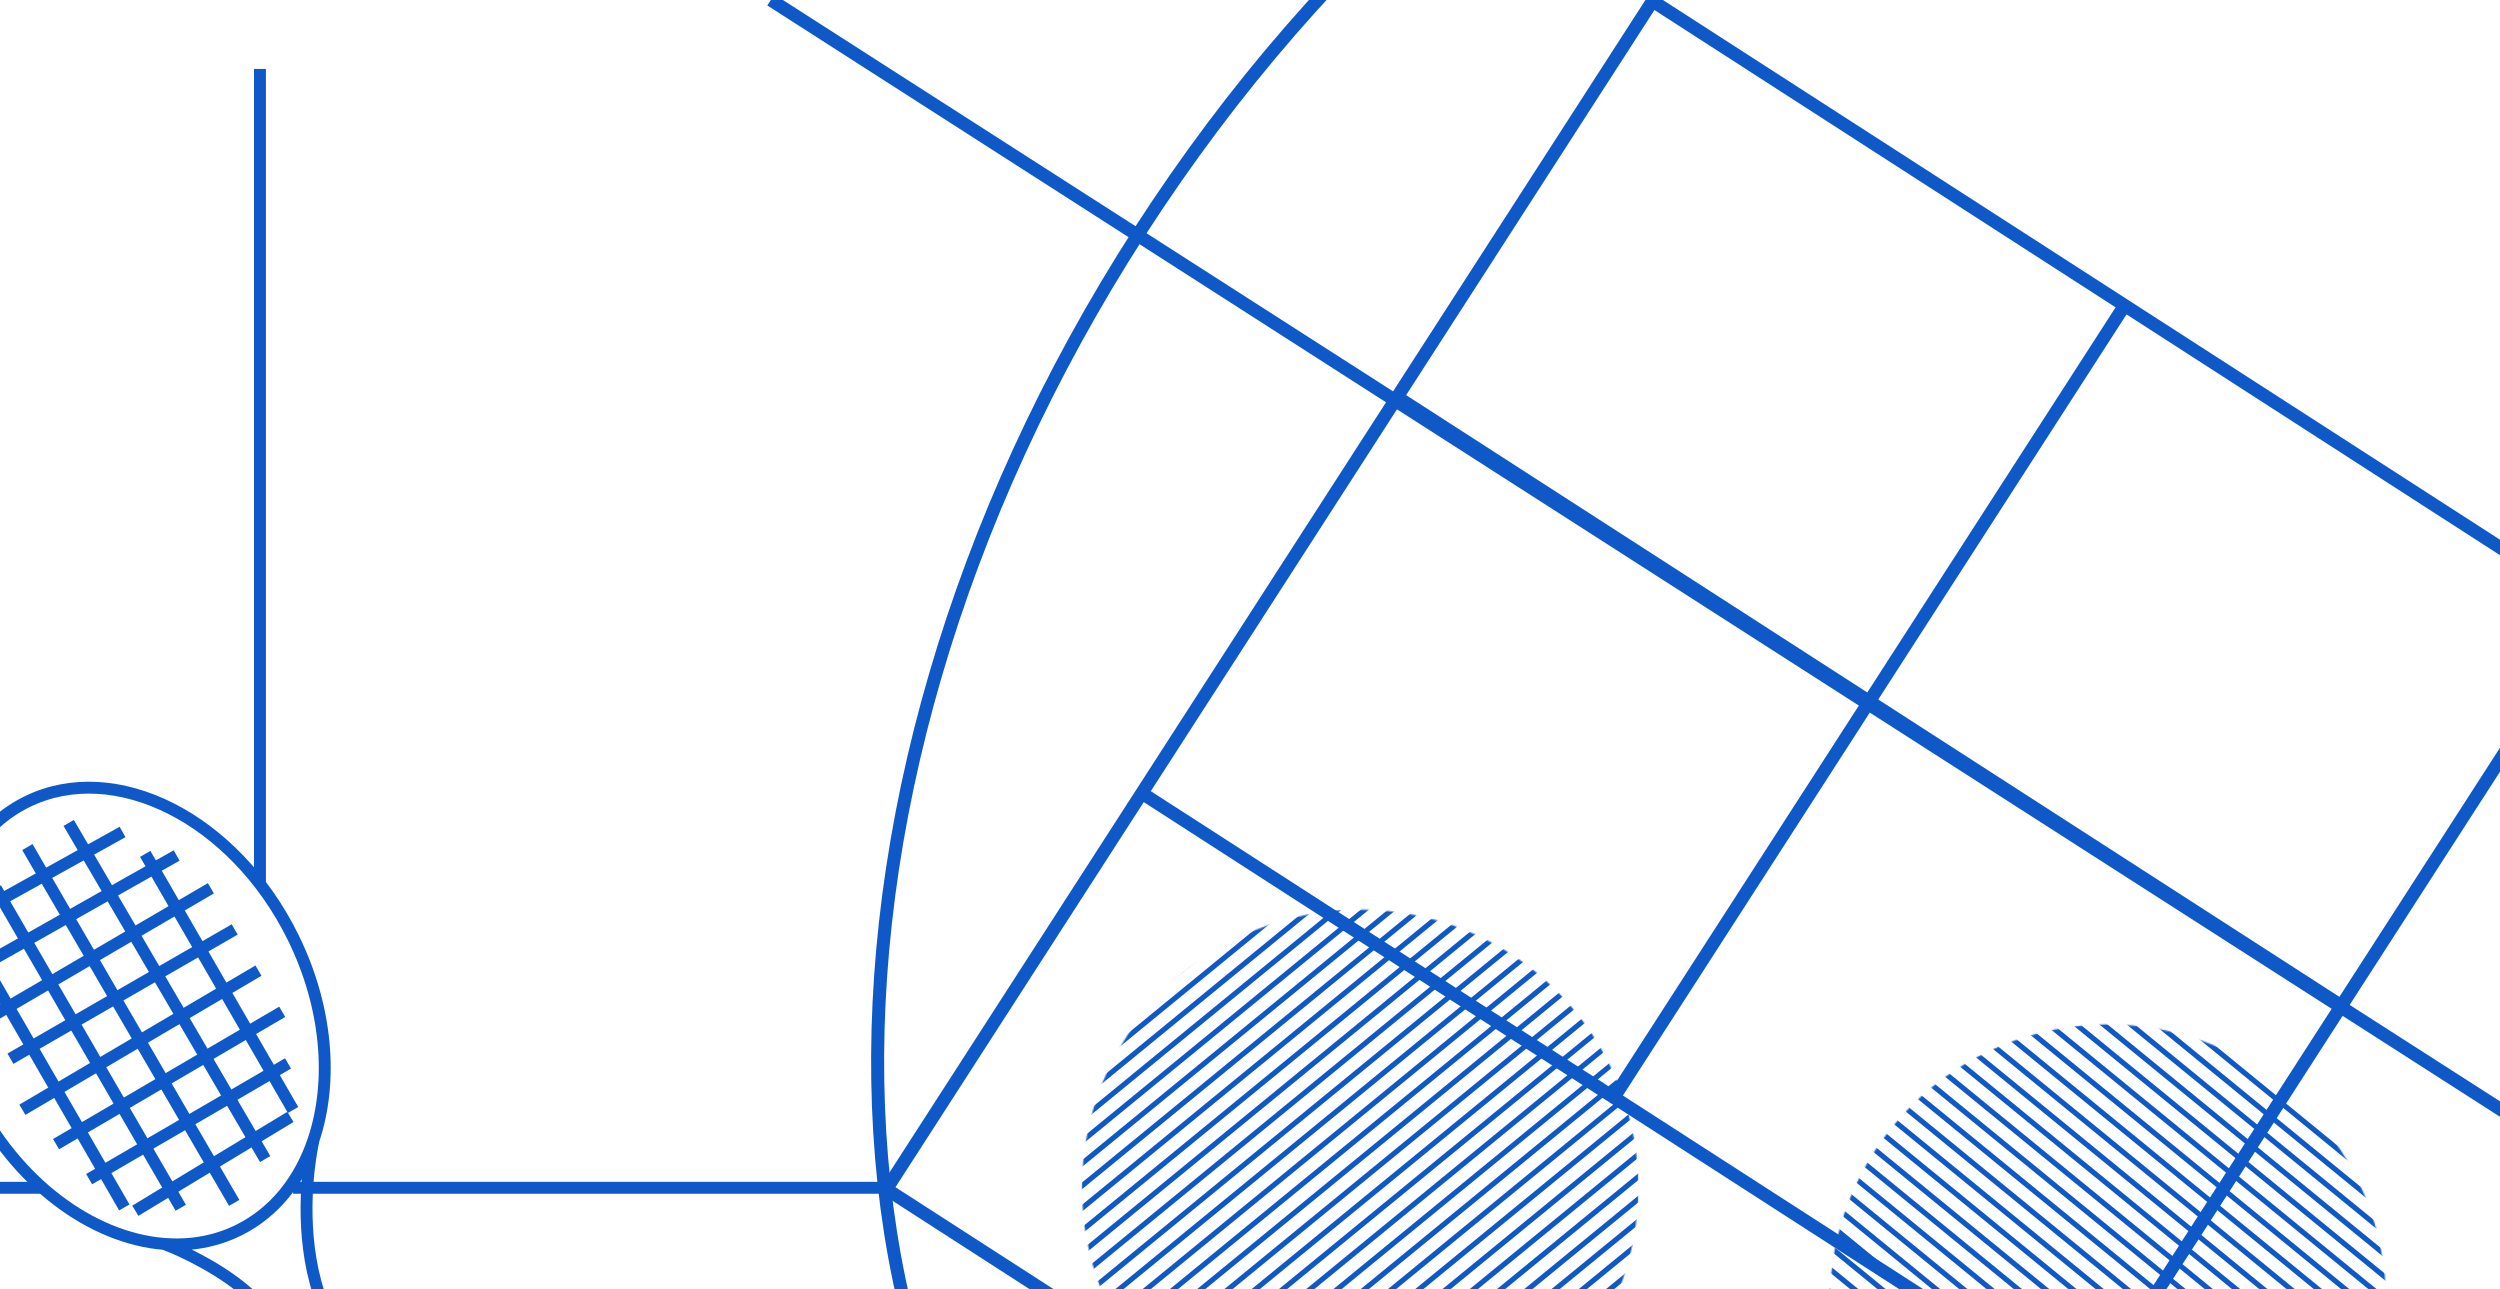 <svg width="1920" height="990" viewBox="0 0 1920 990" fill="none" xmlns="http://www.w3.org/2000/svg">
<g clip-path="url(#clip0)">
<path d="M919.39 1339.34C1073.46 1438.67 1270.79 1439.81 1465.75 1360.42C1660.7 1281.04 1852.82 1121.28 1995.62 899.789C2138.42 678.3 2204.64 437.376 2196.48 227.043C2188.32 16.692 2105.84 -162.58 1951.77 -261.911C1797.71 -361.242 1600.37 -362.376 1405.41 -282.988C1210.46 -203.607 1018.35 -43.849 875.545 177.64C732.743 399.129 666.522 640.053 674.682 850.386C682.843 1060.74 765.324 1240.01 919.39 1339.34Z" stroke="#0E59C7" stroke-width="10"/>
<path d="M2136.95 990.911L592 4.5392e-05" stroke="#0E59C7" stroke-width="10"/>
<path d="M1798.15 772.474L1602.05 1076.63M1798.15 772.474L1435.58 538.714M1798.15 772.474L1994.25 468.316M1073.01 304.954L876.913 609.112M1073.01 304.954L1435.58 538.714M1073.01 304.954L1269.12 0.796M876.913 609.112L680.812 913.27L1405.95 1380.79L1602.05 1076.63M876.913 609.112L1239.48 842.872M1602.05 1076.63L1239.48 842.872M1239.48 842.872L1435.58 538.714M1435.58 538.714L1631.68 234.556M1269.12 0.796L1465.22 -303.362L2190.35 164.158L1994.25 468.316M1269.12 0.796L1631.68 234.556M1994.25 468.316L1631.68 234.556" stroke="#0E59C7" stroke-width="10"/>
<path d="M240.875 875.204C255.84 830.432 251.494 773.161 224.881 719.418C179.912 628.605 88.395 582.253 20.472 615.887C-47.45 649.521 -66.058 750.405 -21.088 841.218C12.022 908.083 70.368 950.845 125.95 955.322M240.875 875.204C230.554 906.085 211.045 931.02 183.32 944.749C165.409 953.618 145.857 956.925 125.95 955.322M240.875 875.204C235.657 898.552 230.28 948.46 244.745 992.926M125.95 955.322C139.655 960.356 172.528 975.676 194.386 996.676" stroke="#0E59C7" stroke-width="9.153"/>
<path d="M21.018 650.559L179.859 923.808" stroke="#0E59C7" stroke-width="9.153"/>
<path d="M-3.255 682.183L138.823 927.564" stroke="#0E59C7" stroke-width="9.153"/>
<path d="M111.524 655.78L225.078 852.46" stroke="#0E59C7" stroke-width="9.153"/>
<path d="M-18.092 730.614L95.462 927.294" stroke="#0E59C7" stroke-width="9.153"/>
<path d="M52.759 632.001L203.631 890.147" stroke="#0E59C7" stroke-width="9.153"/>
<path d="M161.973 682.183L-6.908 781" stroke="#0E59C7" stroke-width="9.153"/>
<path d="M216.748 777.056L43.049 878.696" stroke="#0E59C7" stroke-width="9.153"/>
<path d="M135.655 657L-16.697 743.172" stroke="#0E59C7" stroke-width="9.153"/>
<path d="M198.489 745.432L17.186 852.297" stroke="#0E59C7" stroke-width="9.153"/>
<path d="M94.123 638.954L-16.696 700.57" stroke="#0E59C7" stroke-width="9.153"/>
<path d="M180.231 713.808L8.015 813.091" stroke="#0E59C7" stroke-width="9.153"/>
<path d="M223.042 857.784L103.918 929.856M221.175 816.707L68.442 905.583" stroke="#0E59C7" stroke-width="9.153"/>
<path d="M199.653 678.408V52.937M225.097 912.222H679.795M32.402 912.222H-22.227" stroke="#0E59C7" stroke-width="9.153"/>
<mask id="mask0" mask-type="alpha" maskUnits="userSpaceOnUse" x="743" y="611" width="603" height="602">
<circle cx="1044.59" cy="912.222" r="213.66" transform="rotate(50.692 1044.59 912.222)" fill="#0E59C7"/>
</mask>
<g mask="url(#mask0)">
<rect x="1237.59" y="678.078" width="4" height="605.561" transform="rotate(50.692 1237.59 678.078)" fill="#0E59C7"/>
<rect x="1094.85" y="503.579" width="4" height="605.561" transform="rotate(50.692 1094.85 503.579)" fill="#0E59C7"/>
<rect x="1254.38" y="698.607" width="4" height="605.561" transform="rotate(50.692 1254.38 698.607)" fill="#0E59C7"/>
<rect x="1103.24" y="513.844" width="4" height="605.561" transform="rotate(50.692 1103.24 513.844)" fill="#0E59C7"/>
<rect x="1271.17" y="719.136" width="4" height="605.561" transform="rotate(50.692 1271.17 719.136)" fill="#0E59C7"/>
<rect x="1111.64" y="524.109" width="4" height="605.561" transform="rotate(50.692 1111.64 524.109)" fill="#0E59C7"/>
<rect x="1287.97" y="739.666" width="4" height="605.561" transform="rotate(50.692 1287.97 739.666)" fill="#0E59C7"/>
<rect x="1120.04" y="534.373" width="4" height="605.561" transform="rotate(50.692 1120.04 534.373)" fill="#0E59C7"/>
<rect x="1305.53" y="759.562" width="4" height="605.561" transform="rotate(50.692 1305.53 759.562)" fill="#0E59C7"/>
<rect x="1129.21" y="544.005" width="4" height="605.561" transform="rotate(50.692 1129.21 544.005)" fill="#0E59C7"/>
<rect x="1313.93" y="769.826" width="4" height="605.561" transform="rotate(50.692 1313.93 769.826)" fill="#0E59C7"/>
<rect x="1137.6" y="554.269" width="4" height="605.561" transform="rotate(50.692 1137.6 554.269)" fill="#0E59C7"/>
<rect x="1322.33" y="780.091" width="4" height="605.561" transform="rotate(50.692 1322.33 780.091)" fill="#0E59C7"/>
<rect x="1146" y="564.534" width="4" height="605.561" transform="rotate(50.692 1146 564.534)" fill="#0E59C7"/>
<rect x="1330.72" y="790.356" width="4" height="605.561" transform="rotate(50.692 1330.72 790.356)" fill="#0E59C7"/>
<rect x="1154.4" y="574.798" width="4" height="605.561" transform="rotate(50.692 1154.4 574.798)" fill="#0E59C7"/>
<rect x="1339.12" y="800.62" width="4" height="605.561" transform="rotate(50.692 1339.12 800.62)" fill="#0E59C7"/>
<rect x="1162.79" y="585.063" width="4" height="605.561" transform="rotate(50.692 1162.79 585.063)" fill="#0E59C7"/>
<rect x="1347.52" y="810.885" width="4" height="605.561" transform="rotate(50.692 1347.52 810.885)" fill="#0E59C7"/>
<rect x="1171.19" y="595.328" width="4" height="605.561" transform="rotate(50.692 1171.19 595.328)" fill="#0E59C7"/>
<rect x="1355.91" y="821.149" width="4" height="605.561" transform="rotate(50.692 1355.91 821.149)" fill="#0E59C7"/>
<rect x="1179.59" y="605.592" width="4" height="605.561" transform="rotate(50.692 1179.59 605.592)" fill="#0E59C7"/>
<rect x="1364.31" y="831.414" width="4" height="605.561" transform="rotate(50.692 1364.31 831.414)" fill="#0E59C7"/>
<rect x="1187.98" y="615.857" width="4" height="605.561" transform="rotate(50.692 1187.98 615.857)" fill="#0E59C7"/>
<rect x="1372.71" y="841.679" width="4" height="605.561" transform="rotate(50.692 1372.71 841.679)" fill="#0E59C7"/>
<rect x="1196.38" y="626.122" width="4" height="605.561" transform="rotate(50.692 1196.38 626.122)" fill="#0E59C7"/>
<rect x="1381.1" y="851.943" width="4" height="605.561" transform="rotate(50.692 1381.1 851.943)" fill="#0E59C7"/>
<rect x="1204.78" y="636.386" width="4" height="605.561" transform="rotate(50.692 1204.78 636.386)" fill="#0E59C7"/>
<rect x="1389.5" y="862.208" width="4" height="605.561" transform="rotate(50.692 1389.5 862.208)" fill="#0E59C7"/>
<rect x="1213.17" y="646.651" width="4" height="605.561" transform="rotate(50.692 1213.17 646.651)" fill="#0E59C7"/>
<rect x="1397.89" y="872.473" width="4" height="605.561" transform="rotate(50.692 1397.89 872.473)" fill="#0E59C7"/>
<rect x="1221.57" y="656.915" width="4" height="605.561" transform="rotate(50.692 1221.57 656.915)" fill="#0E59C7"/>
<rect x="1406.29" y="882.737" width="4" height="605.561" transform="rotate(50.692 1406.29 882.737)" fill="#0E59C7"/>
<rect x="1229.96" y="667.18" width="4" height="605.561" transform="rotate(50.692 1229.96 667.18)" fill="#0E59C7"/>
<rect x="1414.69" y="893.002" width="4" height="605.561" transform="rotate(50.692 1414.69 893.002)" fill="#0E59C7"/>
<rect x="1246.76" y="687.709" width="4" height="605.561" transform="rotate(50.692 1246.76 687.709)" fill="#0E59C7"/>
<rect x="1423.08" y="903.266" width="4" height="605.561" transform="rotate(50.692 1423.08 903.266)" fill="#0E59C7"/>
<rect x="1263.55" y="708.239" width="4" height="605.561" transform="rotate(50.692 1263.55 708.239)" fill="#0E59C7"/>
<rect x="1431.48" y="913.531" width="4" height="605.561" transform="rotate(50.692 1431.48 913.531)" fill="#0E59C7"/>
<rect x="1280.34" y="728.768" width="4" height="605.561" transform="rotate(50.692 1280.34 728.768)" fill="#0E59C7"/>
<rect x="1439.88" y="923.796" width="4" height="605.561" transform="rotate(50.692 1439.88 923.796)" fill="#0E59C7"/>
<rect x="1297.14" y="749.297" width="4" height="605.561" transform="rotate(50.692 1297.14 749.297)" fill="#0E59C7"/>
</g>
<mask id="mask1" mask-type="alpha" maskUnits="userSpaceOnUse" x="1318" y="699" width="602" height="603">
<circle r="213.66" transform="matrix(-0.633 0.774 0.774 0.633 1618.89 1000.38)" fill="#0E59C7"/>
</mask>
<g mask="url(#mask1)">
<rect width="4" height="605.561" transform="matrix(-0.633 0.774 0.774 0.633 1425.9 766.234)" fill="#0E59C7"/>
<rect width="4" height="605.561" transform="matrix(-0.633 0.774 0.774 0.633 1568.64 591.736)" fill="#0E59C7"/>
<rect width="4" height="605.561" transform="matrix(-0.633 0.774 0.774 0.633 1409.11 786.763)" fill="#0E59C7"/>
<rect width="4" height="605.561" transform="matrix(-0.633 0.774 0.774 0.633 1560.24 602)" fill="#0E59C7"/>
<rect width="4" height="605.561" transform="matrix(-0.633 0.774 0.774 0.633 1392.31 807.293)" fill="#0E59C7"/>
<rect width="4" height="605.561" transform="matrix(-0.633 0.774 0.774 0.633 1551.85 612.265)" fill="#0E59C7"/>
<rect width="4" height="605.561" transform="matrix(-0.633 0.774 0.774 0.633 1375.52 827.822)" fill="#0E59C7"/>
<rect width="4" height="605.561" transform="matrix(-0.633 0.774 0.774 0.633 1543.45 622.53)" fill="#0E59C7"/>
<rect width="4" height="605.561" transform="matrix(-0.633 0.774 0.774 0.633 1357.95 847.718)" fill="#0E59C7"/>
<rect width="4" height="605.561" transform="matrix(-0.633 0.774 0.774 0.633 1534.28 632.161)" fill="#0E59C7"/>
<rect width="4" height="605.561" transform="matrix(-0.633 0.774 0.774 0.633 1349.56 857.983)" fill="#0E59C7"/>
<rect width="4" height="605.561" transform="matrix(-0.633 0.774 0.774 0.633 1525.88 642.426)" fill="#0E59C7"/>
<rect width="4" height="605.561" transform="matrix(-0.633 0.774 0.774 0.633 1341.16 868.247)" fill="#0E59C7"/>
<rect width="4" height="605.561" transform="matrix(-0.633 0.774 0.774 0.633 1517.49 652.69)" fill="#0E59C7"/>
<rect width="4" height="605.561" transform="matrix(-0.633 0.774 0.774 0.633 1332.76 878.512)" fill="#0E59C7"/>
<rect width="4" height="605.561" transform="matrix(-0.633 0.774 0.774 0.633 1509.09 662.955)" fill="#0E59C7"/>
<rect width="4" height="605.561" transform="matrix(-0.633 0.774 0.774 0.633 1324.37 888.777)" fill="#0E59C7"/>
<rect width="4" height="605.561" transform="matrix(-0.633 0.774 0.774 0.633 1500.69 673.219)" fill="#0E59C7"/>
<rect width="4" height="605.561" transform="matrix(-0.633 0.774 0.774 0.633 1315.97 899.041)" fill="#0E59C7"/>
<rect width="4" height="605.561" transform="matrix(-0.633 0.774 0.774 0.633 1492.3 683.484)" fill="#0E59C7"/>
<rect width="4" height="605.561" transform="matrix(-0.633 0.774 0.774 0.633 1307.57 909.306)" fill="#0E59C7"/>
<rect width="4" height="605.561" transform="matrix(-0.633 0.774 0.774 0.633 1483.9 693.749)" fill="#0E59C7"/>
<rect width="4" height="605.561" transform="matrix(-0.633 0.774 0.774 0.633 1299.18 919.57)" fill="#0E59C7"/>
<rect width="4" height="605.561" transform="matrix(-0.633 0.774 0.774 0.633 1475.5 704.013)" fill="#0E59C7"/>
<rect width="4" height="605.561" transform="matrix(-0.633 0.774 0.774 0.633 1290.78 929.835)" fill="#0E59C7"/>
<rect width="4" height="605.561" transform="matrix(-0.633 0.774 0.774 0.633 1467.11 714.278)" fill="#0E59C7"/>
<rect width="4" height="605.561" transform="matrix(-0.633 0.774 0.774 0.633 1282.38 940.1)" fill="#0E59C7"/>
<rect width="4" height="605.561" transform="matrix(-0.633 0.774 0.774 0.633 1458.71 724.543)" fill="#0E59C7"/>
<rect width="4" height="605.561" transform="matrix(-0.633 0.774 0.774 0.633 1273.99 950.364)" fill="#0E59C7"/>
<rect width="4" height="605.561" transform="matrix(-0.633 0.774 0.774 0.633 1450.31 734.807)" fill="#0E59C7"/>
<rect width="4" height="605.561" transform="matrix(-0.633 0.774 0.774 0.633 1265.59 960.629)" fill="#0E59C7"/>
<rect width="4" height="605.561" transform="matrix(-0.633 0.774 0.774 0.633 1441.92 745.072)" fill="#0E59C7"/>
<rect width="4" height="605.561" transform="matrix(-0.633 0.774 0.774 0.633 1257.19 970.894)" fill="#0E59C7"/>
<rect width="4" height="605.561" transform="matrix(-0.633 0.774 0.774 0.633 1433.52 755.336)" fill="#0E59C7"/>
<rect width="4" height="605.561" transform="matrix(-0.633 0.774 0.774 0.633 1248.8 981.158)" fill="#0E59C7"/>
<rect width="4" height="605.561" transform="matrix(-0.633 0.774 0.774 0.633 1416.73 775.866)" fill="#0E59C7"/>
<rect width="4" height="605.561" transform="matrix(-0.633 0.774 0.774 0.633 1399.94 796.395)" fill="#0E59C7"/>
<rect width="4" height="605.561" transform="matrix(-0.633 0.774 0.774 0.633 1383.14 816.924)" fill="#0E59C7"/>
<rect width="4" height="605.561" transform="matrix(-0.633 0.774 0.774 0.633 1366.35 837.453)" fill="#0E59C7"/>
</g>
</g>
<defs>
<clipPath id="clip0">
<rect width="1920" height="990" fill="white"/>
</clipPath>
</defs>
</svg>
